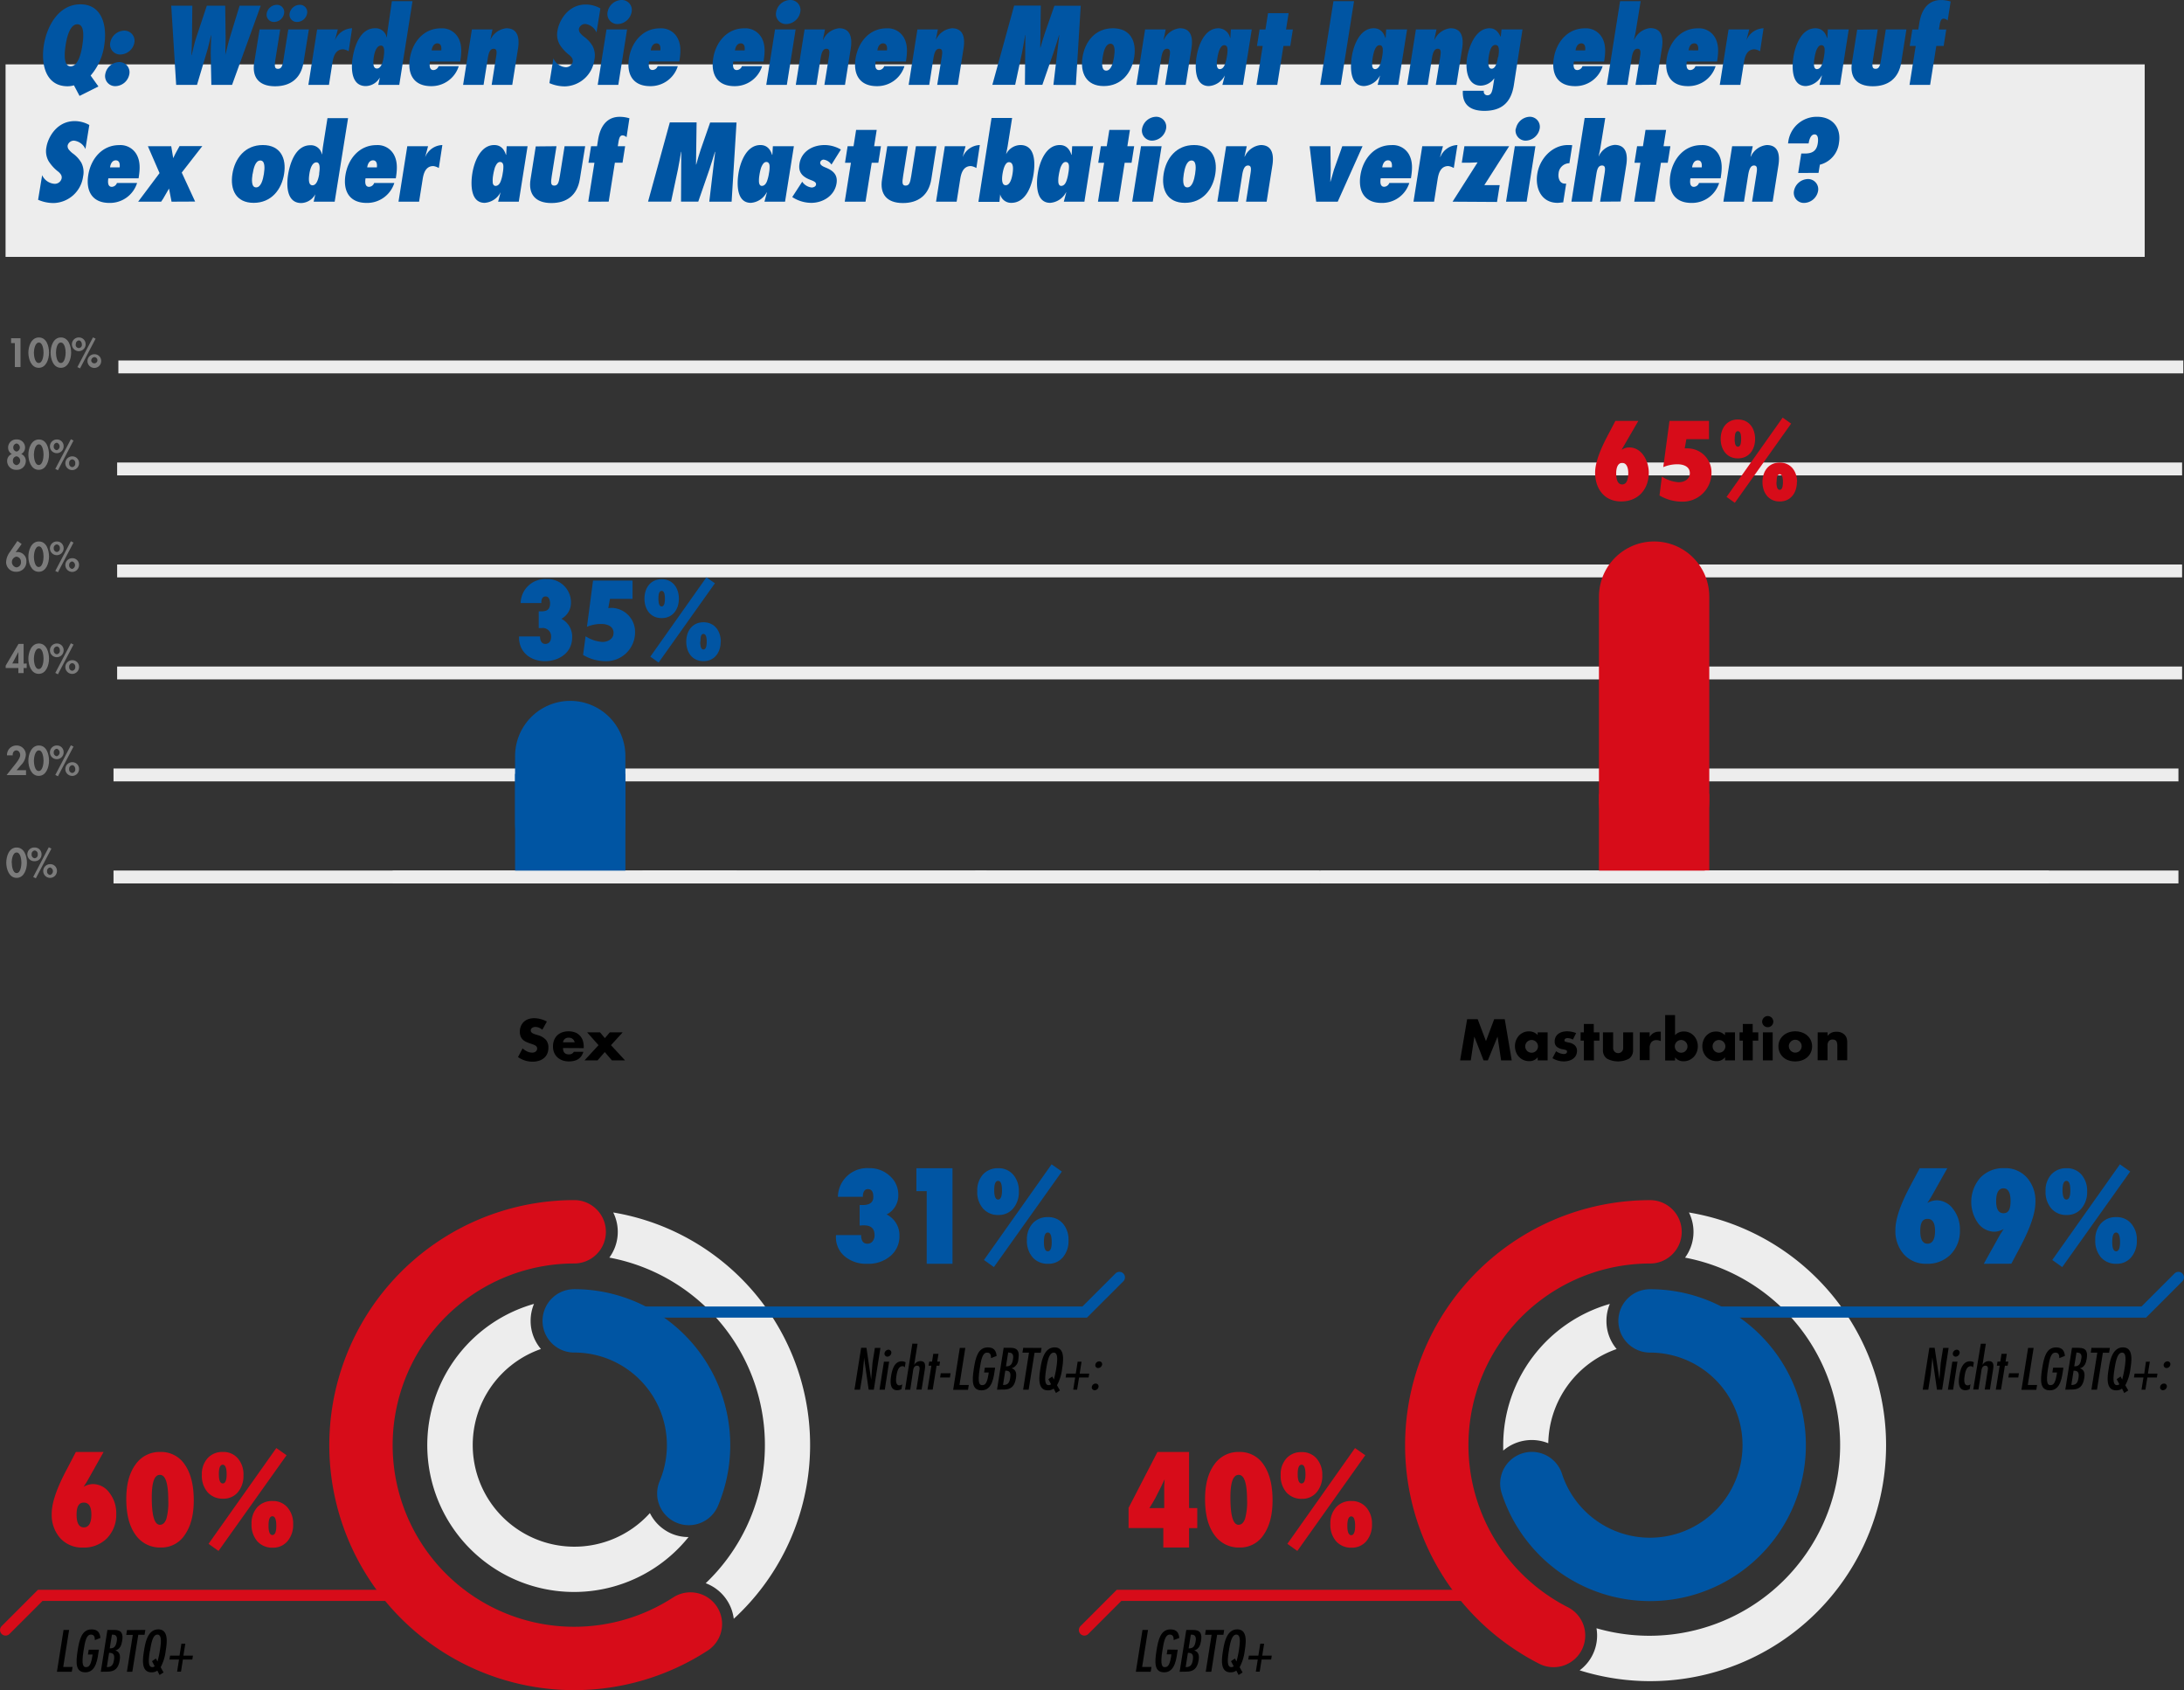 <svg xmlns="http://www.w3.org/2000/svg" viewBox="0 0 561.21 434.19"><rect x="0" y="0" width="561.21" height="434.19" fill="#333333" stroke="none"/><defs><style>.cls-1{fill:#ededed;}.cls-2{fill:#0055a3;}.cls-10,.cls-11,.cls-12,.cls-13,.cls-14,.cls-15,.cls-16,.cls-3,.cls-6,.cls-7,.cls-9{fill:none;stroke-miterlimit:10;}.cls-11,.cls-3{stroke:#ededed;}.cls-3{stroke-width:3.31px;}.cls-4{fill:#7c7c7c;}.cls-5{fill:#0155a3;}.cls-12,.cls-15,.cls-16,.cls-6,.cls-7{stroke:#0055a3;}.cls-10,.cls-6,.cls-7,.cls-9{stroke-width:28.35px;}.cls-10,.cls-12,.cls-13,.cls-14,.cls-15,.cls-16,.cls-7{stroke-linecap:round;}.cls-8{fill:#d70c19;}.cls-10,.cls-13,.cls-14,.cls-9{stroke:#d70c19;}.cls-11{stroke-width:3.26px;}.cls-12{stroke-width:16.28px;}.cls-13,.cls-16{stroke-width:16.28px;}.cls-14,.cls-15{stroke-width:2.85px;}</style></defs><g id="レイヤー_2" data-name="レイヤー 2"><g id="レイヤー_12" data-name="レイヤー 12"><polygon class="cls-1" points="551.11 65.99 1.43 65.99 1.43 16.54 535.15 16.54 551.11 16.54 551.11 28.42 551.11 65.99"/><path class="cls-2" d="M20.44,24.64,19,21.92a5.75,5.75,0,0,1-1.63.24c-5.59,0-6.89-5.56-6.11-10.53S15.1,1.11,20.68,1.11s6.9,5.56,6.11,10.52a14.94,14.94,0,0,1-3.5,7.78l2,2.8Zm-3.58-13c-.2,1.27-.78,5.4,1.3,5.4s2.82-4.13,3-5.4S22,6.24,19.87,6.24,17.06,10.37,16.86,11.63Z"/><path class="cls-2" d="M27.06,19a3.74,3.74,0,0,1,3.46-3.05,2.61,2.61,0,0,1,2.71,3.13,3.74,3.74,0,0,1-3.58,3.05A2.58,2.58,0,0,1,27.06,19Zm1.29-8.13a3.75,3.75,0,0,1,3.45-3,2.61,2.61,0,0,1,2.72,3.13A3.75,3.75,0,0,1,30.93,14,2.57,2.57,0,0,1,28.35,10.85Z"/><path class="cls-2" d="M54.31,21.81l-.17-8.26c0-1.65.11-3.08.14-4.48h-.06c-.35,1.4-.63,2.83-1.14,4.48l-2.46,8.26H45.27L44,1.46h5.42l-.08,8.2c0,1.51-.1,3-.15,4.51h.06c.4-1.51.66-3,1.17-4.51l2.73-8.2h4.72l.11,8.2c0,1.49-.06,2.95-.08,4.43h0c.36-1.27.67-2.83,1.16-4.43l2.51-8.2H67L59.63,21.81Z"/><path class="cls-2" d="M72,7.56l-1.22,7.66c-.26,1.7-.28,2.46.64,2.46s1.17-.73,1.44-2.46l1.22-7.66h5.29L78,16c-.67,4.21-3.43,6.16-7.32,6.16-4.1,0-6-2.27-5.34-6.16L66.7,7.56ZM68.54,3.4a2.7,2.7,0,0,1,2.53-2.16A1.86,1.86,0,0,1,73,3.46a2.65,2.65,0,0,1-2.56,2.18A1.87,1.87,0,0,1,68.54,3.4Zm5.89,0A2.69,2.69,0,0,1,77,1.24a1.86,1.86,0,0,1,1.91,2.22,2.64,2.64,0,0,1-2.56,2.18A1.86,1.86,0,0,1,74.43,3.4Z"/><path class="cls-2" d="M89.59,13.17a3.63,3.63,0,0,0-1.4-.51c-2,0-2.51,1.89-2.75,3.37l-.91,5.78H79.24L81.49,7.56h5.32l-.73,2.72,0,.06a4.91,4.91,0,0,1,4.4-3.08Z"/><path class="cls-2" d="M97.59,20l0-.06A4.25,4.25,0,0,1,94,22.11c-3.73,0-3.84-4.43-3.38-7.29s1.9-7.56,5.73-7.56a2.86,2.86,0,0,1,3,2.35l.06-.06c.07-.64.12-1.29.23-1.94L100.7.3H106l-3.4,21.51h-5.4Zm1-5.37c.22-1.41.27-2.92-.7-2.92S96.31,13,96.06,14.6s-.22,3,.8,3S98.37,16.09,98.61,14.58Z"/><path class="cls-2" d="M117.88,17a7.33,7.33,0,0,1-7.1,5.13c-4.4,0-6.12-3-5.46-7.16s3.57-7.69,7.94-7.69a4.76,4.76,0,0,1,4.44,2.32c1.08,1.87.91,4,.56,6.21h-7.78c-.13.84-.21,2.19.9,2.19a1.47,1.47,0,0,0,1.32-1Zm-4.49-4.05c.1-.78,0-1.81-1-1.81s-1.39,1.08-1.47,1.81Z"/><path class="cls-2" d="M126,10.2l0,.06a5.08,5.08,0,0,1,4.12-3c3,0,3.4,2.59,3,5.16l-1.49,9.39h-5.29l1.14-7.21c.2-1.21.25-2.08-.64-2.08s-1.26,1-1.49,2.43l-1.09,6.86H119l2.26-14.25h5.29Z"/><path class="cls-2" d="M142.21,15a3.78,3.78,0,0,0,3.12,2.27,1.8,1.8,0,0,0,1.83-1.35,1.4,1.4,0,0,0-.25-1.13,3.44,3.44,0,0,0-.79-.78,10.4,10.4,0,0,1-2.32-2.6,5.24,5.24,0,0,1-.54-3.56c.37-2.37,2.57-6.69,7.27-6.69a7.71,7.71,0,0,1,3.75,1l-1,6.18a3.66,3.66,0,0,0-2.89-2.18,1.66,1.66,0,0,0-1.63,1.24,1.45,1.45,0,0,0,.36,1.13,6.75,6.75,0,0,0,.86.84,7.84,7.84,0,0,1,2.31,2.48,5.32,5.32,0,0,1,.44,3.54,7.86,7.86,0,0,1-7.55,6.8,9.88,9.88,0,0,1-4-.84Z"/><path class="cls-2" d="M153.59,21.81l2.26-14.25h5.29l-2.26,14.25Zm2.54-18.73A3.75,3.75,0,0,1,159.66,0a2.56,2.56,0,0,1,2.65,3.05,3.77,3.77,0,0,1-3.57,3.13A2.58,2.58,0,0,1,156.13,3.08Z"/><path class="cls-2" d="M174.17,17a7.31,7.31,0,0,1-7.1,5.13c-4.4,0-6.11-3-5.45-7.16s3.56-7.69,7.94-7.69A4.76,4.76,0,0,1,174,9.58c1.09,1.87.92,4,.56,6.21h-7.77c-.14.84-.21,2.19.89,2.19A1.46,1.46,0,0,0,169,17Zm-4.48-4.05c.09-.78,0-1.81-1-1.81s-1.38,1.08-1.47,1.81Z"/><path class="cls-2" d="M195.83,17a7.33,7.33,0,0,1-7.1,5.13c-4.4,0-6.12-3-5.46-7.16s3.57-7.69,7.94-7.69a4.76,4.76,0,0,1,4.44,2.32c1.08,1.87.91,4,.55,6.21h-7.77c-.13.84-.21,2.19.9,2.19a1.47,1.47,0,0,0,1.32-1Zm-4.49-4.05c.1-.78,0-1.81-1-1.81s-1.39,1.08-1.48,1.81Z"/><path class="cls-2" d="M196.9,21.81l2.26-14.25h5.29l-2.26,14.25Zm2.54-18.73A3.75,3.75,0,0,1,203,0a2.57,2.57,0,0,1,2.65,3.05,3.77,3.77,0,0,1-3.57,3.13A2.58,2.58,0,0,1,199.44,3.08Z"/><path class="cls-2" d="M211.45,10.2l.05.06a5.06,5.06,0,0,1,4.12-3c3,0,3.39,2.59,3,5.16l-1.49,9.39h-5.29L213,14.6c.19-1.21.25-2.08-.64-2.08s-1.26,1-1.49,2.43l-1.09,6.86h-5.29l2.26-14.25H212Z"/><path class="cls-2" d="M232.41,17a7.31,7.31,0,0,1-7.1,5.13c-4.4,0-6.12-3-5.45-7.16s3.56-7.69,7.94-7.69a4.76,4.76,0,0,1,4.43,2.32c1.08,1.87.91,4,.56,6.21H225c-.14.84-.22,2.19.89,2.19a1.47,1.47,0,0,0,1.32-1Zm-4.49-4.05c.1-.78,0-1.81-1-1.81s-1.38,1.08-1.47,1.81Z"/><path class="cls-2" d="M240.48,10.2l0,.06a5.08,5.08,0,0,1,4.12-3c3.05,0,3.4,2.59,3,5.16l-1.48,9.39h-5.29L242,14.6c.19-1.21.24-2.08-.65-2.08s-1.26,1-1.49,2.43l-1.08,6.86h-5.29l2.25-14.25H241Z"/><path class="cls-2" d="M270.69,21.81,272.2,9h-.05c-.48,1.48-.9,3-1.41,4.45l-2.89,8.34h-4.48L263.48,9h-.05c-.27,1.51-.48,3-.8,4.5l-1.77,8.29H255l5.6-20.35h6.85l-.14,10.82h.05c.36-1.27.7-2.51,1.14-3.78l2.44-7h6.77l-1.25,20.35Z"/><path class="cls-2" d="M291.45,14.68c-.64,4-3.26,7.43-7.82,7.43s-6.1-3.43-5.46-7.43,3.25-7.42,7.81-7.42S292.08,10.69,291.45,14.68Zm-8.1,0c-.23,1.46-.36,3.46.91,3.46s1.77-2,2-3.46.36-3.45-.91-3.45S283.58,13.23,283.35,14.68Z"/><path class="cls-2" d="M299,10.2l.05.06a5.05,5.05,0,0,1,4.11-3c3.05,0,3.4,2.59,3,5.16l-1.48,9.39h-5.29l1.14-7.21c.19-1.21.25-2.08-.65-2.08s-1.26,1-1.49,2.43l-1.08,6.86H292l2.25-14.25h5.29Z"/><path class="cls-2" d="M319.4,21.81h-5.29l.61-2.35,0-.05a5,5,0,0,1-4.08,2.7c-3.67,0-3.61-4.78-3.17-7.56s2-7.29,5.63-7.29a3.12,3.12,0,0,1,3,2.54l.06-.06.13-2.18h5.37Zm-4.61-5.37a9.59,9.59,0,0,0,.47-1.94,8.6,8.6,0,0,0,.17-1.73c0-.62-.22-1.16-.84-1.16s-1,.64-1.34,1.43a13.39,13.39,0,0,0-.46,2.1,7.37,7.37,0,0,0-.1,1.62c.05.54.25,1,.77,1C314.13,17.73,314.55,17.14,314.79,16.44Z"/><path class="cls-2" d="M322.88,21.81l1.59-10H323l.67-4.24h1.51l.66-4.19h5.29l-.66,4.19h1.75l-.67,4.24h-1.75l-1.59,10Z"/><path class="cls-2" d="M339.24,21.81,342.65.3h5.29l-3.41,21.51Z"/><path class="cls-2" d="M359.3,21.81H354l.61-2.35,0-.05a5,5,0,0,1-4.07,2.7c-3.67,0-3.62-4.78-3.18-7.56s2-7.29,5.64-7.29c1.7,0,2.57,1.13,3,2.54l.06-.06.13-2.18h5.38Zm-4.6-5.37a10.33,10.33,0,0,0,.47-1.94,8,8,0,0,0,.16-1.73c0-.62-.22-1.16-.84-1.16s-1.05.64-1.33,1.43a12.51,12.51,0,0,0-.47,2.1,7.42,7.42,0,0,0-.09,1.62c0,.54.25,1,.76,1C354,17.73,354.45,17.14,354.7,16.44Z"/><path class="cls-2" d="M368.56,10.2l.05.06a5.06,5.06,0,0,1,4.12-3c3,0,3.39,2.59,3,5.16l-1.49,9.39h-5.29l1.14-7.21c.19-1.21.25-2.08-.64-2.08s-1.26,1-1.49,2.43l-1.09,6.86h-5.29l2.26-14.25h5.29Z"/><path class="cls-2" d="M389,21.89c-.7,4.4-3.09,6.59-7.57,6.59-3.49,0-5.73-1.49-5.53-5.16h5.4a.92.92,0,0,0,.89,1.16c1,0,1.26-.92,1.49-2.43l.3-1.89h-.05A4.36,4.36,0,0,1,380.52,22c-3.61,0-4-4.43-3.52-7.26s2.21-7.48,5.75-7.48c1.54,0,2.27,1,2.84,2.16l.06-.05.18-1.81h5.4Zm-4-7.26c.23-1.48.38-3.08-.73-3.08s-1.48,1.51-1.72,3c-.2,1.29-.27,3.1.75,3.1S384.71,16,384.93,14.63Z"/><path class="cls-2" d="M411.82,17a7.31,7.31,0,0,1-7.1,5.13c-4.4,0-6.11-3-5.45-7.16s3.56-7.69,7.94-7.69a4.76,4.76,0,0,1,4.43,2.32c1.09,1.87.91,4,.56,6.21h-7.77c-.14.84-.22,2.19.89,2.19a1.46,1.46,0,0,0,1.32-1Zm-4.49-4.05c.1-.78,0-1.81-1-1.81s-1.38,1.08-1.47,1.81Z"/><path class="cls-2" d="M420.27,21.81l1.14-7.21c.19-1.21.27-2.08-.65-2.08s-1.28,1.11-1.49,2.43l-1.08,6.86H412.9L416.3.3h5.29L420.34,8c-.12.73-.31,1.43-.45,2.16l.05.06a5.05,5.05,0,0,1,4.11-3c3.05,0,3.4,2.59,3,5.16l-1.48,9.39Z"/><path class="cls-2" d="M440.85,17a7.33,7.33,0,0,1-7.1,5.13c-4.4,0-6.12-3-5.46-7.16s3.57-7.69,7.94-7.69a4.76,4.76,0,0,1,4.44,2.32c1.08,1.87.91,4,.56,6.21h-7.78c-.13.84-.21,2.19.9,2.19a1.47,1.47,0,0,0,1.32-1Zm-4.49-4.05c.1-.78,0-1.81-1-1.81S434,12.2,433.9,12.93Z"/><path class="cls-2" d="M452.28,13.17a3.73,3.73,0,0,0-1.41-.51c-2,0-2.51,1.89-2.74,3.37l-.92,5.78h-5.29l2.26-14.25h5.32l-.73,2.72,0,.06a4.92,4.92,0,0,1,4.4-3.08Z"/><path class="cls-2" d="M472.83,21.81h-5.29l.62-2.35-.05-.05a5,5,0,0,1-4.07,2.7c-3.67,0-3.62-4.78-3.18-7.56s2-7.29,5.64-7.29c1.7,0,2.57,1.13,3,2.54l.06-.06.13-2.18h5.37Zm-4.6-5.37a9.59,9.59,0,0,0,.47-1.94,8.6,8.6,0,0,0,.17-1.73c0-.62-.22-1.16-.85-1.16s-1,.64-1.33,1.43a14.88,14.88,0,0,0-.47,2.1,7.42,7.42,0,0,0-.09,1.62c.05.54.25,1,.76,1C467.57,17.73,468,17.14,468.23,16.44Z"/><path class="cls-2" d="M482.52,7.56l-1.22,7.66c-.27,1.7-.28,2.46.64,2.46s1.17-.73,1.44-2.46l1.21-7.66h5.29L488.56,16c-.67,4.21-3.43,6.16-7.32,6.16-4.1,0-6-2.27-5.34-6.16l1.33-8.39Z"/><path class="cls-2" d="M490.68,21.81l1.59-10h-1.54l.67-4.24h1.54l.26-1.65c.59-3.75,2.47-5.91,5.55-5.91a8.32,8.32,0,0,1,2.5.38l-.77,4.88a1.58,1.58,0,0,0-1-.48c-.78,0-.94.78-1.14,2.1l-.11.68h1.89l-.67,4.24h-1.89l-1.59,10Z"/><path class="cls-2" d="M10.83,45A3.78,3.78,0,0,0,14,47.22a1.8,1.8,0,0,0,1.83-1.35,1.4,1.4,0,0,0-.25-1.13,3.44,3.44,0,0,0-.79-.78,10.4,10.4,0,0,1-2.32-2.6,5.24,5.24,0,0,1-.54-3.56c.37-2.37,2.57-6.69,7.27-6.69a7.71,7.71,0,0,1,3.75,1l-1,6.18A3.66,3.66,0,0,0,19,36.13a1.66,1.66,0,0,0-1.62,1.24,1.45,1.45,0,0,0,.36,1.13,6.75,6.75,0,0,0,.86.84,7.84,7.84,0,0,1,2.31,2.48,5.32,5.32,0,0,1,.44,3.54,7.86,7.86,0,0,1-7.56,6.8,9.87,9.87,0,0,1-4-.84Z"/><path class="cls-2" d="M35.23,47a7.31,7.31,0,0,1-7.1,5.13c-4.4,0-6.11-3-5.45-7.16s3.56-7.69,7.94-7.69a4.76,4.76,0,0,1,4.43,2.32c1.09,1.87.91,4,.56,6.21H27.84c-.14.84-.21,2.19.89,2.19a1.46,1.46,0,0,0,1.32-1Zm-4.48-4c.09-.78,0-1.81-1-1.81s-1.38,1.08-1.47,1.81Z"/><path class="cls-2" d="M44.08,51.81l-.65-3.37c-.52.89-1,1.75-1.53,2.64l-.49.73H35.5L41,44.47l-3-6.91H44l.51,3.07h0c.2-.37.34-.75.53-1.1l1.09-2h5.86l-5.29,6.8,3.44,7.45Z"/><path class="cls-2" d="M73,44.68c-.63,4-3.26,7.43-7.82,7.43s-6.09-3.43-5.46-7.43,3.25-7.42,7.81-7.42S73.65,40.69,73,44.68Zm-8.1,0c-.23,1.46-.36,3.46.91,3.46s1.77-2,2-3.46.35-3.45-.92-3.45S65.15,43.23,64.92,44.68Z"/><path class="cls-2" d="M81,50l0-.06a4.27,4.27,0,0,1-3.59,2.22c-3.73,0-3.84-4.43-3.38-7.29s1.89-7.56,5.73-7.56a2.86,2.86,0,0,1,2.95,2.35l.06-.06c.07-.64.12-1.29.22-1.94l1.16-7.31h5.29L86,51.81h-5.4Zm1-5.37c.23-1.41.28-2.92-.69-2.92S79.76,43,79.51,44.6s-.22,3,.8,3S81.81,46.09,82.05,44.58Z"/><path class="cls-2" d="M101.33,47a7.33,7.33,0,0,1-7.1,5.13c-4.4,0-6.12-3-5.46-7.16s3.57-7.69,7.94-7.69a4.76,4.76,0,0,1,4.44,2.32c1.08,1.87.91,4,.56,6.21H93.93c-.13.84-.21,2.19.9,2.19a1.47,1.47,0,0,0,1.32-1Zm-4.49-4c.1-.78,0-1.81-1-1.81s-1.39,1.08-1.48,1.81Z"/><path class="cls-2" d="M112.76,43.17a3.75,3.75,0,0,0-1.4-.51c-2,0-2.52,1.89-2.75,3.37l-.92,5.78H102.4l2.26-14.25H110l-.73,2.72,0,.06a4.92,4.92,0,0,1,4.4-3.08Z"/><path class="cls-2" d="M133.31,51.81H128l.62-2.35,0-.05a5,5,0,0,1-4.07,2.7c-3.67,0-3.62-4.78-3.18-7.56s2-7.29,5.64-7.29c1.7,0,2.57,1.13,3,2.54l.06-.06.13-2.18h5.37Zm-4.6-5.37a9.59,9.59,0,0,0,.47-1.94,8.6,8.6,0,0,0,.17-1.73c0-.62-.22-1.16-.85-1.16s-1,.64-1.33,1.43a14.88,14.88,0,0,0-.47,2.1,7.42,7.42,0,0,0-.09,1.62c0,.54.25,1,.76,1C128.05,47.73,128.47,47.14,128.71,46.44Z"/><path class="cls-2" d="M143,37.56l-1.22,7.66c-.27,1.7-.28,2.46.64,2.46s1.17-.73,1.44-2.46l1.22-7.66h5.29L149,46c-.67,4.21-3.43,6.16-7.32,6.16-4.1,0-6-2.27-5.34-6.16l1.33-8.39Z"/><path class="cls-2" d="M151.16,51.81l1.59-10h-1.54l.67-4.24h1.54l.26-1.65c.59-3.75,2.47-5.91,5.55-5.91a8.38,8.38,0,0,1,2.51.38L161,35.26a1.56,1.56,0,0,0-1-.48c-.78,0-.93.78-1.14,2.1l-.11.68h1.89l-.67,4.24H158l-1.59,10Z"/><path class="cls-2" d="M182.26,51.81,183.78,39h-.06c-.48,1.48-.9,3-1.4,4.45l-2.89,8.34H175L175.06,39H175c-.26,1.51-.47,3-.79,4.5l-1.77,8.29h-5.91l5.59-20.35H179l-.15,10.82h.06c.36-1.27.69-2.51,1.13-3.78l2.44-7h6.78L188,51.81Z"/><path class="cls-2" d="M201.73,51.81h-5.29l.62-2.35-.05-.05a5,5,0,0,1-4.07,2.7c-3.67,0-3.62-4.78-3.18-7.56s2-7.29,5.64-7.29c1.7,0,2.57,1.13,3,2.54l.07-.06.13-2.18H204Zm-4.6-5.37a10.33,10.33,0,0,0,.47-1.94,8,8,0,0,0,.16-1.73c0-.62-.22-1.16-.84-1.16s-1,.64-1.33,1.43a12.51,12.51,0,0,0-.47,2.1,7.42,7.42,0,0,0-.09,1.62c.05.54.25,1,.76,1C196.47,47.73,196.88,47.14,197.13,46.44Z"/><path class="cls-2" d="M206.14,46.68a3.42,3.42,0,0,0,2.41,1.49c.46,0,1.06-.22,1.14-.73s-.33-.81-1.2-1.14c-2-.73-3.44-1.8-3.05-4.23.46-3,3.16-4.81,6.48-4.81a8.38,8.38,0,0,1,4.16,1.16l-2.42,3.86a2.92,2.92,0,0,0-2-1.27.89.89,0,0,0-.89.7c-.12.73.85,1.11,1.38,1.33,1.8.73,3.18,1.75,2.81,4.07-.51,3.22-3.54,5-6.49,5a8.9,8.9,0,0,1-4.89-1.49Z"/><path class="cls-2" d="M217.07,51.81l1.59-10h-1.52l.67-4.24h1.52l.66-4.19h5.29l-.66,4.19h1.75l-.67,4.24H224l-1.59,10Z"/><path class="cls-2" d="M233.28,37.56l-1.21,7.66c-.27,1.7-.28,2.46.64,2.46s1.17-.73,1.44-2.46l1.21-7.66h5.29L239.32,46c-.66,4.21-3.43,6.16-7.31,6.16-4.11,0-6-2.27-5.35-6.16L228,37.56Z"/><path class="cls-2" d="M250.89,43.17a3.75,3.75,0,0,0-1.4-.51c-2,0-2.52,1.89-2.75,3.37l-.92,5.78h-5.29l2.26-14.25h5.32l-.73,2.72,0,.06a4.92,4.92,0,0,1,4.4-3.08Z"/><path class="cls-2" d="M254.79,30.3h5.29l-1.16,7.31-.38,1.94,0,.06a4.18,4.18,0,0,1,3.67-2.35c3.86,0,3.83,4.62,3.36,7.56-.31,2-1.56,7.29-5.71,7.29A2.88,2.88,0,0,1,257,49.89L257,50l-.18,1.86h-5.4Zm5.4,14.3c.14-.89.39-2.94-.93-2.94-1.08,0-1.51,2.19-1.63,2.92s-.44,3,.8,3S260.07,45.39,260.19,44.6Z"/><path class="cls-2" d="M278.65,51.81h-5.29l.62-2.35-.05-.05a5,5,0,0,1-4.07,2.7c-3.67,0-3.62-4.78-3.18-7.56s2-7.29,5.64-7.29c1.7,0,2.57,1.13,3,2.54l.06-.06.13-2.18h5.37Zm-4.6-5.37a9.59,9.59,0,0,0,.47-1.94,8.6,8.6,0,0,0,.17-1.73c0-.62-.23-1.16-.85-1.16s-1,.64-1.33,1.43a14.88,14.88,0,0,0-.47,2.1,7.42,7.42,0,0,0-.09,1.62c.05.54.25,1,.76,1C273.39,47.73,273.81,47.14,274.05,46.44Z"/><path class="cls-2" d="M282.14,51.81l1.58-10h-1.51l.67-4.24h1.51l.67-4.19h5.29l-.66,4.19h1.75l-.67,4.24H289l-1.58,10Z"/><path class="cls-2" d="M290.94,51.81l2.26-14.25h5.29l-2.26,14.25Zm2.53-18.73A3.77,3.77,0,0,1,297,30a2.57,2.57,0,0,1,2.65,3,3.78,3.78,0,0,1-3.57,3.13A2.59,2.59,0,0,1,293.47,33.08Z"/><path class="cls-2" d="M312.29,44.68c-.63,4-3.26,7.43-7.82,7.43s-6.09-3.43-5.46-7.43,3.25-7.42,7.81-7.42S312.92,40.69,312.29,44.68Zm-8.1,0c-.23,1.46-.36,3.46.91,3.46s1.77-2,2-3.46.36-3.45-.91-3.45S304.42,43.23,304.19,44.68Z"/><path class="cls-2" d="M319.8,40.2l.05.06a5.05,5.05,0,0,1,4.12-3c3,0,3.39,2.59,3,5.16l-1.49,9.39h-5.29l1.14-7.21c.19-1.21.25-2.08-.64-2.08s-1.26,1-1.49,2.43l-1.09,6.86h-5.29l2.26-14.25h5.29Z"/><path class="cls-2" d="M338.21,51.81l-1.68-14.25h5.34l.08,6c0,1-.09,2.11-.11,3.1h.05c.3-1,.61-2.1.9-3.1l2.13-6h5.21l-6.38,14.25Z"/><path class="cls-2" d="M362.14,47a7.31,7.31,0,0,1-7.1,5.13c-4.4,0-6.11-3-5.45-7.16s3.56-7.69,7.94-7.69A4.76,4.76,0,0,1,362,39.58c1.09,1.87.92,4,.56,6.21h-7.77c-.14.84-.21,2.19.89,2.19A1.46,1.46,0,0,0,357,47Zm-4.48-4c.09-.78,0-1.81-1-1.81s-1.38,1.08-1.47,1.81Z"/><path class="cls-2" d="M373.57,43.17a3.63,3.63,0,0,0-1.4-.51c-2,0-2.51,1.89-2.75,3.37l-.91,5.78h-5.29l2.25-14.25h5.32l-.73,2.72.05.06a4.91,4.91,0,0,1,4.4-3.08Z"/><path class="cls-2" d="M373.26,51.81l6.43-10.1c-.68,0-1.39.09-2.06.09h-2l.67-4.24h11.5l-6.38,10c.6,0,1.17,0,1.76,0h2.19l-.69,4.32Z"/><path class="cls-2" d="M387,51.81l2.26-14.25h5.29l-2.26,14.25Zm2.53-18.73A3.77,3.77,0,0,1,393,30a2.57,2.57,0,0,1,2.65,3,3.78,3.78,0,0,1-3.57,3.13A2.59,2.59,0,0,1,389.48,33.08Z"/><path class="cls-2" d="M401.69,52c-.49,0-1,.11-1.45.11-4.1,0-5.82-3.67-5.21-7.48s3.78-7.37,7.88-7.37c.38,0,.73,0,1.1.05l-.73,4.62a2.82,2.82,0,0,0-2.78,2.59c-.18,1.14.25,2.65,1.6,2.65h.35Z"/><path class="cls-2" d="M411.17,51.81l1.14-7.21c.19-1.21.27-2.08-.64-2.08-1.06,0-1.29,1.11-1.5,2.43l-1.08,6.86H403.8l3.4-21.51h5.29L411.24,38c-.11.73-.31,1.43-.45,2.16l0,.06a5.05,5.05,0,0,1,4.11-3c3.05,0,3.4,2.59,3,5.16l-1.48,9.39Z"/><path class="cls-2" d="M419.94,51.81l1.59-10H420l.67-4.24h1.51l.66-4.19h5.29l-.66,4.19h1.76l-.68,4.24h-1.75l-1.59,10Z"/><path class="cls-2" d="M441.76,47a7.31,7.31,0,0,1-7.1,5.13c-4.4,0-6.11-3-5.45-7.16s3.57-7.69,7.94-7.69a4.79,4.79,0,0,1,4.44,2.32c1.08,1.87.91,4,.55,6.21h-7.77c-.13.84-.21,2.19.89,2.19a1.46,1.46,0,0,0,1.32-1Zm-4.48-4c.09-.78,0-1.81-1-1.81s-1.38,1.08-1.47,1.81Z"/><path class="cls-2" d="M449.83,40.2l.05.06a5.05,5.05,0,0,1,4.12-3c3.05,0,3.39,2.59,3,5.16l-1.49,9.39h-5.29l1.14-7.21c.19-1.21.25-2.08-.64-2.08s-1.26,1-1.5,2.43l-1.08,6.86h-5.29l2.25-14.25h5.3Z"/><path class="cls-2" d="M462.07,44.44l.79-5,.94,0c1.83,0,3-.62,3.3-2.61.12-.76.23-2.3-.82-2.3s-1.4,1.51-1.53,2.32h-5.29l.06-.4A7.37,7.37,0,0,1,466.94,30c3.89,0,6.23,2.75,5.62,6.64a6.56,6.56,0,0,1-4.92,5.67l-.34,2.1ZM461,49a3.73,3.73,0,0,1,3.45-3,2.61,2.61,0,0,1,2.72,3.13,3.75,3.75,0,0,1-3.59,3A2.58,2.58,0,0,1,461,49Z"/><line class="cls-3" x1="559.78" y1="225.29" x2="29.17" y2="225.29"/><line class="cls-3" x1="559.78" y1="199.08" x2="29.17" y2="199.08"/><line class="cls-3" x1="560.72" y1="172.88" x2="30.1" y2="172.88"/><line class="cls-3" x1="560.72" y1="146.67" x2="30.1" y2="146.67"/><line class="cls-3" x1="560.72" y1="120.47" x2="30.1" y2="120.47"/><line class="cls-3" x1="561.03" y1="94.26" x2="30.42" y2="94.26"/><path class="cls-4" d="M6.92,221.63c0,1.58-.69,3.89-2.65,3.89s-2.66-2.31-2.66-3.89.67-3.91,2.66-3.91S6.92,220,6.92,221.63Zm-3.89,0c0,.74.21,2.66,1.24,2.66s1.23-1.92,1.23-2.66S5.3,219,4.27,219,3,220.87,3,221.61Z"/><path class="cls-4" d="M10.67,219.48a1.7,1.7,0,0,1-1.75,1.75,1.76,1.76,0,1,1,0-3.51A1.71,1.71,0,0,1,10.67,219.48Zm-2.54,0a.88.88,0,0,0,.79,1,.88.88,0,0,0,.78-1,.89.89,0,0,0-.78-1A.89.89,0,0,0,8.13,219.48ZM13.21,218l-4,7.63-.68-.34,4-7.63Zm1.42,5.77A1.76,1.76,0,1,1,12.88,222,1.69,1.69,0,0,1,14.63,223.77Zm-2.54,0a.89.89,0,0,0,.79,1,1,1,0,0,0,0-1.92A.89.89,0,0,0,12.09,223.77Z"/><path class="cls-4" d="M6.69,197.86v1.26h-5l1.89-2.38c.52-.65,1.61-1.93,1.61-2.77,0-.53-.34-1.2-1-1.2s-1,.71-.92,1.27H1.8a2.42,2.42,0,0,1,2.44-2.53,2.36,2.36,0,0,1,2.4,2.39,4.1,4.1,0,0,1-1.28,2.69l-1.09,1.27Z"/><path class="cls-4" d="M12.6,195.42c0,1.59-.69,3.9-2.65,3.9s-2.66-2.31-2.66-3.9S8,191.51,10,191.51,12.6,193.83,12.6,195.42Zm-3.89,0c0,.73.21,2.65,1.24,2.65s1.24-1.92,1.24-2.65S11,192.77,10,192.77,8.71,194.66,8.71,195.41Z"/><path class="cls-4" d="M16.35,193.27a1.76,1.76,0,1,1-1.75-1.76A1.69,1.69,0,0,1,16.35,193.27Zm-2.54,0a.89.89,0,0,0,.79,1,1,1,0,0,0,0-1.92A.89.89,0,0,0,13.81,193.27Zm5.08-1.48-4,7.63-.68-.34,4-7.62Zm1.42,5.78a1.76,1.76,0,1,1-1.75-1.76A1.7,1.7,0,0,1,20.31,197.57Zm-2.54,0a.88.88,0,0,0,.79,1,.88.88,0,0,0,.78-1c0-.45-.29-1-.78-1A.9.9,0,0,0,17.77,197.57Z"/><path class="cls-4" d="M6.86,170.45v1.16H6.07v1.3H4.72v-1.3H1.46V171l3.3-5.59H6.07v5.08ZM4.72,167.5h0l-1.56,2.95H4.72Z"/><path class="cls-4" d="M12.6,169.22c0,1.58-.69,3.89-2.65,3.89s-2.66-2.31-2.66-3.89S8,165.31,10,165.31,12.6,167.63,12.6,169.22Zm-3.89,0c0,.74.21,2.65,1.24,2.65s1.24-1.91,1.24-2.65S11,166.57,10,166.57,8.71,168.45,8.71,169.2Z"/><path class="cls-4" d="M16.35,167.07a1.76,1.76,0,1,1-1.75-1.76A1.7,1.7,0,0,1,16.35,167.07Zm-2.54,0a.88.88,0,0,0,.79,1,.88.88,0,0,0,.78-1c0-.46-.29-1-.78-1A.9.9,0,0,0,13.81,167.07Zm5.08-1.49-4,7.64-.68-.35,4-7.62Zm1.42,5.78a1.76,1.76,0,1,1-1.75-1.76A1.7,1.7,0,0,1,20.31,171.36Zm-2.54,0a.88.88,0,0,0,.79.95.88.88,0,0,0,.78-.95.89.89,0,0,0-.78-1A.89.89,0,0,0,17.77,171.36Z"/><path class="cls-4" d="M5.56,139.76,4,141.91l0,0a1.54,1.54,0,0,1,.58-.1,2.29,2.29,0,0,1,2.2,2.46,2.52,2.52,0,0,1-2.61,2.61,2.48,2.48,0,0,1-2.6-2.51,4.66,4.66,0,0,1,.91-2.48l2-2.92Zm-.17,4.59A1.3,1.3,0,0,0,4.22,143a1.4,1.4,0,0,0,0,2.76A1.29,1.29,0,0,0,5.39,144.35Z"/><path class="cls-4" d="M12.6,143c0,1.58-.69,3.89-2.65,3.89S7.29,144.59,7.29,143,8,139.1,10,139.1,12.6,141.42,12.6,143Zm-3.89,0c0,.74.21,2.66,1.24,2.66s1.24-1.92,1.24-2.66S11,140.36,10,140.36,8.71,142.25,8.71,143Z"/><path class="cls-4" d="M16.35,140.86a1.76,1.76,0,1,1-1.75-1.76A1.7,1.7,0,0,1,16.35,140.86Zm-2.54,0a.88.88,0,0,0,.79.95.88.88,0,0,0,.78-.95.89.89,0,0,0-.78-1A.89.89,0,0,0,13.81,140.86Zm5.08-1.48-4,7.63-.68-.34,4-7.63Zm1.42,5.77a1.76,1.76,0,1,1-1.75-1.75A1.69,1.69,0,0,1,20.31,145.15Zm-2.54,0a.89.89,0,0,0,.79,1,1,1,0,0,0,0-1.92A.89.89,0,0,0,17.77,145.15Z"/><path class="cls-4" d="M2.09,115a2.07,2.07,0,0,1,2.18-2.11A2.06,2.06,0,0,1,6.44,115a1.83,1.83,0,0,1-1,1.63,1.89,1.89,0,0,1,1.19,1.89,2.25,2.25,0,0,1-2.39,2.17,2.25,2.25,0,0,1-2.4-2.17,1.88,1.88,0,0,1,1.2-1.89A1.82,1.82,0,0,1,2.09,115Zm1.23,3.36a1.05,1.05,0,0,0,.95,1.13,1.16,1.16,0,0,0,0-2.27A1.06,1.06,0,0,0,3.32,118.37ZM3.41,115a1,1,0,0,0,.86,1,1.06,1.06,0,0,0,0-2.07A1,1,0,0,0,3.41,115Z"/><path class="cls-4" d="M12.6,116.81c0,1.58-.69,3.89-2.65,3.89s-2.66-2.31-2.66-3.89S8,112.9,10,112.9,12.6,115.21,12.6,116.81Zm-3.89,0c0,.73.21,2.65,1.24,2.65s1.24-1.92,1.24-2.65S11,114.15,10,114.15,8.71,116,8.71,116.79Z"/><path class="cls-4" d="M16.35,114.65a1.76,1.76,0,1,1-1.75-1.75A1.69,1.69,0,0,1,16.35,114.65Zm-2.54,0a.89.89,0,0,0,.79,1,1,1,0,0,0,0-1.92A.89.89,0,0,0,13.81,114.65Zm5.08-1.48-4,7.64-.68-.35,4-7.62ZM20.31,119a1.76,1.76,0,1,1-1.75-1.76A1.7,1.7,0,0,1,20.31,119Zm-2.54,0a.88.88,0,0,0,.79,1,.88.88,0,0,0,.78-1,.89.89,0,0,0-.78-1A.89.89,0,0,0,17.77,119Z"/><path class="cls-4" d="M2.85,88.14V86.89H5.27v7.4H3.82V88.14Z"/><path class="cls-4" d="M12.6,90.6c0,1.58-.69,3.89-2.65,3.89S7.29,92.18,7.29,90.6,8,86.69,10,86.69,12.6,89,12.6,90.6Zm-3.89,0c0,.74.21,2.65,1.24,2.65s1.24-1.91,1.24-2.65S11,88,10,88,8.71,89.83,8.71,90.58Z"/><path class="cls-4" d="M18.28,90.6c0,1.58-.69,3.89-2.65,3.89S13,92.18,13,90.6s.67-3.91,2.66-3.91S18.28,89,18.28,90.6Zm-3.89,0c0,.74.22,2.65,1.24,2.65s1.24-1.91,1.24-2.65S16.66,88,15.63,88,14.39,89.83,14.39,90.58Z"/><path class="cls-4" d="M22,88.45a1.76,1.76,0,1,1-1.75-1.76A1.7,1.7,0,0,1,22,88.45Zm-2.54,0a.8.8,0,1,0,1.57,0c0-.45-.29-1-.78-1A.9.9,0,0,0,19.49,88.45ZM24.57,87l-4,7.64-.68-.34,4-7.63ZM26,92.74A1.76,1.76,0,1,1,24.24,91,1.7,1.7,0,0,1,26,92.74Zm-2.54,0a.8.8,0,1,0,.79-1A.89.89,0,0,0,23.45,92.74Z"/><path class="cls-5" d="M138.79,163.85c.08,1.11.67,1.57,1.32,1.57,1.08,0,1.51-.86,1.51-1.84a2.16,2.16,0,0,0-2.43-2.24h-.76v-4.29h.68c1.46,0,2.24-.48,2.24-2.08,0-.67-.24-1.75-1.13-1.75-1.14,0-1.11,1.37-1.11,1.56v.14l-5.32,0a6.3,6.3,0,0,1,6.64-6.16,6,6,0,0,1,6.29,6,4.71,4.71,0,0,1-2.46,4.21,5.11,5.11,0,0,1,2.76,4.8c0,3.92-3.38,6.08-7,6.08-3.78,0-6.78-2.43-6.64-6.35h5.37Z"/><path class="cls-5" d="M150.48,163.45a8.92,8.92,0,0,0,4.32,1.46c1.4,0,2.86-.76,2.86-2.33,0-1.75-1.7-2.29-3.19-2.29a9.28,9.28,0,0,0-3.64.73l1.56-11.88h10.15v4.7h-5.8l-.43,2.37c.27,0,.51-.05.78-.05a6.16,6.16,0,0,1,6.1,6.24,7.41,7.41,0,0,1-7.69,7.45,11.36,11.36,0,0,1-5.67-1.6Z"/><path class="cls-5" d="M174.45,153.79c0,2.67-1.51,5-4.43,5s-4.42-2.32-4.42-5,1.51-5,4.42-5S174.45,151.11,174.45,153.79Zm-7.34,14.9,14.41-20.38,2.19,1.53L169.24,170.2Zm2.08-14.9c0,.51,0,2,.83,2s.84-1.48.84-2,0-2-.84-2S169.19,153.25,169.19,153.79Zm16,11.06c0,2.67-1.51,5-4.43,5s-4.42-2.33-4.42-5,1.51-5,4.42-5S185.22,162.18,185.22,164.85Zm-5.26,0c0,.52,0,2,.83,2s.84-1.48.84-2,0-2-.84-2S180,164.31,180,164.85Z"/><line class="cls-6" x1="146.53" y1="225.29" x2="146.53" y2="198.8"/><line class="cls-7" x1="146.53" y1="194.22" x2="146.53" y2="211.36"/><path class="cls-8" d="M416.74,115.46l.05.06a3.22,3.22,0,0,1,1.89-.57c3.27,0,5,3.59,5,6.45,0,4.29-2.72,7.42-7.1,7.42s-6.69-3.34-6.69-7.39c0-3.19,2-7.24,3.51-10.07l1.7-3.24H421Zm1.67,6.05c0-1-.27-2.59-1.57-2.59s-1.54,1.67-1.54,2.67.14,2.86,1.54,2.86S418.41,122.53,418.41,121.51Z"/><path class="cls-8" d="M427.05,122.43a8.9,8.9,0,0,0,4.32,1.45c1.4,0,2.86-.75,2.86-2.32,0-1.75-1.7-2.29-3.18-2.29a9.29,9.29,0,0,0-3.65.73L429,108.12h10.15v4.7h-5.81l-.43,2.37a6.81,6.81,0,0,1,.78,0,6.15,6.15,0,0,1,6.1,6.23,7.4,7.4,0,0,1-7.69,7.45,11.38,11.38,0,0,1-5.67-1.59Z"/><path class="cls-8" d="M451,112.76c0,2.67-1.51,5-4.42,5s-4.43-2.33-4.43-5,1.51-5,4.43-5S451,110.09,451,112.76Zm-7.34,14.9,14.42-20.38,2.18,1.54-14.47,20.35Zm2.08-14.9c0,.52,0,2,.84,2s.83-1.48.83-2,0-2-.83-2S445.76,112.22,445.76,112.76Zm16,11.07c0,2.67-1.51,5-4.42,5s-4.43-2.32-4.43-5,1.51-5,4.43-5S461.79,121.16,461.79,123.83Zm-5.26,0c0,.51,0,2,.84,2s.83-1.49.83-2,0-2-.83-2S456.53,123.29,456.53,123.83Z"/><line class="cls-9" x1="425.05" y1="225.29" x2="425.05" y2="203.93"/><line class="cls-10" x1="425.05" y1="153.27" x2="425.05" y2="205.69"/><line class="cls-11" x1="100.9" y1="225.29" x2="189.34" y2="225.29"/><line class="cls-11" x1="339.31" y1="225.29" x2="470.28" y2="225.29"/><line class="cls-11" x1="438.07" y1="225.29" x2="526.52" y2="225.29"/><line class="cls-11" x1="165.08" y1="225.29" x2="253.53" y2="225.29"/><line class="cls-11" x1="250.61" y1="225.29" x2="339.05" y2="225.29"/><path d="M375.2,272.4,377,261.83h2.72l2.12,5.63,2.11-5.63h2.72l1.79,10.57h-2.73l-.91-6.09-2.5,6.09h-1.1l-2.37-6.09-.91,6.09Z"/><path d="M395.13,265.21h2.55v7.19h-2.55v-.8a2.65,2.65,0,0,1-2.2,1,3.61,3.61,0,0,1-1.45-.29,3.43,3.43,0,0,1-1.15-.81,3.55,3.55,0,0,1-.76-1.22,4.17,4.17,0,0,1-.28-1.53,4,4,0,0,1,1-2.68,3.78,3.78,0,0,1,1.14-.82,3.5,3.5,0,0,1,1.46-.3,3,3,0,0,1,2.23.94Zm-3.2,3.57a1.59,1.59,0,0,0,.13.66,1.67,1.67,0,0,0,.34.52,1.54,1.54,0,0,0,.52.35,1.57,1.57,0,0,0,.65.13,1.64,1.64,0,0,0,1.16-.48,1.7,1.7,0,0,0,.35-.52,1.45,1.45,0,0,0,.13-.63,1.59,1.59,0,0,0-.13-.64,1.7,1.7,0,0,0-.35-.52,1.64,1.64,0,0,0-1.16-.48,1.57,1.57,0,0,0-.65.13,1.54,1.54,0,0,0-.52.35,1.75,1.75,0,0,0-.34.51A1.44,1.44,0,0,0,391.93,268.78Z"/><path d="M404.18,267.06a3,3,0,0,0-1.38-.37,1,1,0,0,0-.56.14.43.43,0,0,0-.22.38.58.58,0,0,0,0,.21.38.38,0,0,0,.16.14,1.23,1.23,0,0,0,.35.13l.61.14a2.93,2.93,0,0,1,1.57.75,1.89,1.89,0,0,1,.52,1.38,2.65,2.65,0,0,1-.25,1.14,2.43,2.43,0,0,1-.71.85,3.21,3.21,0,0,1-1.08.53,4.65,4.65,0,0,1-1.38.19,5.65,5.65,0,0,1-2.88-.83l.93-1.79a3.65,3.65,0,0,0,2,.73,1,1,0,0,0,.57-.16.46.46,0,0,0,.23-.39.73.73,0,0,0,0-.23.34.34,0,0,0-.15-.17,1,1,0,0,0-.33-.14,5.35,5.35,0,0,0-.56-.13,3.27,3.27,0,0,1-1.65-.71,1.75,1.75,0,0,1-.47-1.3,2.59,2.59,0,0,1,.22-1.09,2.34,2.34,0,0,1,.65-.82,3.11,3.11,0,0,1,1-.52,4.6,4.6,0,0,1,1.33-.18,6,6,0,0,1,2.31.46Z"/><path d="M409.58,267.33v5.07H407v-5.07h-.84v-2.12H407v-2.16h2.54v2.16H411v2.12Z"/><path d="M414.52,265.21v4.05a1.29,1.29,0,1,0,2.58,0v-4.05h2.54v4.54a2.59,2.59,0,0,1-1,2.19,6,6,0,0,1-5.74,0,2.59,2.59,0,0,1-1-2.19v-4.54Z"/><path d="M421.36,265.21h2.54v1.17a2.84,2.84,0,0,1,1-1,2.66,2.66,0,0,1,1.37-.35h.22l.27,0v2.43a2.37,2.37,0,0,0-1.09-.26,1.65,1.65,0,0,0-1.33.53,2.36,2.36,0,0,0-.44,1.54v3.08h-2.54Z"/><path d="M430.43,260.76v5.16a3,3,0,0,1,2.24-.94,3.42,3.42,0,0,1,2.6,1.12,3.67,3.67,0,0,1,.74,1.2,4.09,4.09,0,0,1,.27,1.48,4.18,4.18,0,0,1-.28,1.51,3.92,3.92,0,0,1-.76,1.22,4,4,0,0,1-1.16.82,3.44,3.44,0,0,1-1.44.3,2.66,2.66,0,0,1-2.21-1v.8h-2.54V260.76Zm3.19,8.07a1.69,1.69,0,0,0-.12-.64,1.75,1.75,0,0,0-.35-.53,1.86,1.86,0,0,0-.52-.36,1.54,1.54,0,0,0-.65-.13,1.6,1.6,0,0,0-1.14.48,1.7,1.7,0,0,0-.35.52,1.68,1.68,0,0,0,0,1.27,1.7,1.7,0,0,0,.35.52,2,2,0,0,0,.53.35,1.62,1.62,0,0,0,1.27,0,1.5,1.5,0,0,0,.51-.35,1.7,1.7,0,0,0,.35-.52A1.42,1.42,0,0,0,433.62,268.83Z"/><path d="M443.28,265.21h2.55v7.19h-2.55v-.8a2.67,2.67,0,0,1-2.21,1,3.6,3.6,0,0,1-1.44-.29,3.34,3.34,0,0,1-1.15-.81,3.73,3.73,0,0,1-.77-1.22,4.17,4.17,0,0,1-.27-1.53,4,4,0,0,1,.27-1.46,3.6,3.6,0,0,1,.74-1.22,3.78,3.78,0,0,1,1.14-.82A3.45,3.45,0,0,1,441,265a3,3,0,0,1,2.24.94Zm-3.2,3.57a1.76,1.76,0,0,0,.12.66,1.7,1.7,0,0,0,.35.52,1.45,1.45,0,0,0,.52.35,1.54,1.54,0,0,0,.65.13,1.56,1.56,0,0,0,.64-.13,1.54,1.54,0,0,0,.52-.35,1.9,1.9,0,0,0,.35-.52,1.45,1.45,0,0,0,.13-.63,1.59,1.59,0,0,0-.13-.64,1.9,1.9,0,0,0-.35-.52,1.54,1.54,0,0,0-.52-.35,1.56,1.56,0,0,0-.64-.13,1.54,1.54,0,0,0-.65.13,1.45,1.45,0,0,0-.52.35,1.78,1.78,0,0,0-.35.51A1.59,1.59,0,0,0,440.08,268.78Z"/><path d="M450.39,267.33v5.07h-2.54v-5.07H447v-2.12h.84v-2.16h2.54v2.16h1.44v2.12Z"/><path d="M452.81,262.44a1.49,1.49,0,0,1,.43-1,1.57,1.57,0,0,1,.45-.31,1.46,1.46,0,0,1,1.11,0,1.62,1.62,0,0,1,.46.31,1.41,1.41,0,0,1,.3.46,1.3,1.3,0,0,1,.12.55,1.34,1.34,0,0,1-.12.56,1.37,1.37,0,0,1-.3.45,1.44,1.44,0,0,1-.46.31,1.29,1.29,0,0,1-.55.11,1.3,1.3,0,0,1-.56-.11,1.39,1.39,0,0,1-.45-.31,1.25,1.25,0,0,1-.31-.45A1.34,1.34,0,0,1,452.81,262.44Zm2.71,2.77v7.19H453v-7.19Z"/><path d="M457,268.74a3.56,3.56,0,0,1,.32-1.49,3.83,3.83,0,0,1,.9-1.21,4.32,4.32,0,0,1,1.37-.81,5.28,5.28,0,0,1,3.45,0,4.12,4.12,0,0,1,1.37.8,3.65,3.65,0,0,1,.91,1.22,3.78,3.78,0,0,1,.32,1.56,3.71,3.71,0,0,1-.33,1.57,3.76,3.76,0,0,1-.9,1.22,4.26,4.26,0,0,1-1.38.79,5.22,5.22,0,0,1-1.75.28,5,5,0,0,1-1.71-.28,3.92,3.92,0,0,1-1.36-.8,3.74,3.74,0,0,1-1.21-2.85Zm2.68,0a1.63,1.63,0,0,0,.13.67,1.9,1.9,0,0,0,.35.52,1.54,1.54,0,0,0,.52.35,1.56,1.56,0,0,0,.64.13,1.64,1.64,0,0,0,1.16-.48,1.9,1.9,0,0,0,.35-.52,1.59,1.59,0,0,0,.13-.66,1.51,1.51,0,0,0-.13-.63,1.81,1.81,0,0,0-.35-.53,1.64,1.64,0,0,0-1.16-.48,1.56,1.56,0,0,0-.64.13,1.54,1.54,0,0,0-.52.35,1.9,1.9,0,0,0-.35.52A1.48,1.48,0,0,0,459.66,268.77Z"/><path d="M467.08,265.21h2.54v.91a2.91,2.91,0,0,1,1.05-.85,3.21,3.21,0,0,1,1.25-.22,3,3,0,0,1,1.3.25,2.51,2.51,0,0,1,.92.69,2.21,2.21,0,0,1,.42.82,4.49,4.49,0,0,1,.11,1v4.57h-2.54v-3.63a3.44,3.44,0,0,0-.08-.86,1.07,1.07,0,0,0-.27-.53,1,1,0,0,0-.38-.24,1.63,1.63,0,0,0-.45-.07,1.25,1.25,0,0,0-1,.39,1.64,1.64,0,0,0-.34,1.1v3.84h-2.54Z"/><path class="cls-12" d="M424,339.33a31.92,31.92,0,1,1-30.37,41.79"/><path class="cls-13" d="M399.21,420.15a53.23,53.23,0,0,1-5.08-2.94A54.81,54.81,0,0,1,424,316.45"/><path class="cls-1" d="M434,311.48a11.19,11.19,0,0,1-1,11.6,49,49,0,1,1-22.76,95.21,11.18,11.18,0,0,1-1.05,6.93,11,11,0,0,1-3.28,3.88A60.61,60.61,0,1,0,434,311.48Z"/><path class="cls-1" d="M412.8,339.33a11.27,11.27,0,0,1,.87-4.36,37.77,37.77,0,0,0-27.4,36.28c0,.47,0,.94,0,1.4a11.27,11.27,0,0,1,11.58-1.89,26.17,26.17,0,0,1,17.57-24.2A11.11,11.11,0,0,1,412.8,339.33Z"/><path class="cls-2" d="M500.39,300.11l-3.93,7c-.15.26-.33.56-.53.88s-.43.68-.68,1.06a5.08,5.08,0,0,1,2.34-.7,5.27,5.27,0,0,1,4.28,2.23,8.44,8.44,0,0,1,1.76,5.42,8.63,8.63,0,0,1-2.37,6.26,8.29,8.29,0,0,1-6.17,2.4,7.56,7.56,0,0,1-5.83-2.39,9,9,0,0,1-2.21-6.33q0-4.2,4-11.61l2.25-4.22Zm-3.15,16.11c0-2.07-.64-3.1-1.94-3.1s-1.86,1-1.86,3.13.62,3.25,1.86,3.25S497.24,318.4,497.24,316.22Z"/><path class="cls-2" d="M509.76,324.66l3.91-7c.14-.26.32-.56.52-.88l.69-1.06a5,5,0,0,1-2.32.7,5.29,5.29,0,0,1-4.28-2.21,9.43,9.43,0,0,1,.62-11.7,8.17,8.17,0,0,1,6.14-2.42,7.47,7.47,0,0,1,5.79,2.41,9,9,0,0,1,2.2,6.32q0,4.19-3.95,11.61l-2.24,4.21Zm3.18-16.09c0,2.07.63,3.1,1.9,3.1s1.8-1,1.8-3.13-.61-3.26-1.82-3.26S512.94,306.38,512.94,308.57Z"/><path class="cls-2" d="M536.32,306.08a6.45,6.45,0,0,1-1.44,4.35,4.72,4.72,0,0,1-3.76,1.69,5,5,0,0,1-4-1.66,6.39,6.39,0,0,1-1.48-4.46,6.09,6.09,0,0,1,1.46-4.28,5.1,5.1,0,0,1,3.93-1.61,4.87,4.87,0,0,1,3.83,1.64A6.31,6.31,0,0,1,536.32,306.08Zm-6.4,19.43-2.56-1.83,17.38-24.57,2.64,1.85ZM532,305.82c0-1.64-.33-2.46-1-2.46s-1,.8-1,2.4.35,2.4,1,2.4S532,307.38,532,305.82Zm17.09,12.82a6.4,6.4,0,0,1-1.45,4.35,4.74,4.74,0,0,1-3.75,1.67,5.12,5.12,0,0,1-4-1.63,6.48,6.48,0,0,1-1.48-4.47,6.1,6.1,0,0,1,1.47-4.28,5.1,5.1,0,0,1,3.93-1.61,4.85,4.85,0,0,1,3.82,1.64A6.28,6.28,0,0,1,549.09,318.64Zm-4.32.47c0-1.65-.34-2.48-1-2.48s-1,.81-1,2.42.34,2.4,1,2.4S544.77,320.67,544.77,319.11Z"/><polyline class="cls-14" points="384.31 409.84 287.56 409.84 278.65 418.75"/><path d="M496.48,349.47l-.36,3.61L495.5,357h-1.43l1.7-10.75h1.37l1.22,8.17,0,0,.34-4.31.61-3.83h1.42L499.06,357h-1.33l-1.19-8.28,0,0Z"/><path d="M501.88,357h-1.34l1.14-7.2H503Zm-.07-9.38a1.09,1.09,0,0,1,1-.89.74.74,0,0,1,.74.89,1.09,1.09,0,0,1-1,.9A.75.75,0,0,1,501.81,347.65Z"/><path d="M507,351.31h0a.61.61,0,0,0-.58-.34c-1.15,0-1.44,1.62-1.56,2.39s-.37,2.53.76,2.53a1.2,1.2,0,0,0,.72-.28l-.19,1.24a2.32,2.32,0,0,1-1.13.29c-1.9,0-1.77-2.22-1.55-3.65s.77-3.78,2.74-3.78a2.09,2.09,0,0,1,1,.25Z"/><path d="M510.29,345.2l-.86,5.46h0a1.85,1.85,0,0,1,1.6-1c1.44,0,1.27,1.27,1.09,2.37l-.78,4.95H510l.79-5c.08-.5.09-1.14-.62-1.14-.88,0-1,1-1.07,1.63l-.71,4.49h-1.34L509,345.2Z"/><path d="M515.68,347.79l-.32,2h.71l-.17,1.05h-.71l-1,6.15h-1.34l1-6.15h-.73l.17-1.05H514l.32-2Z"/><path d="M518.79,352.79l-.17,1.09h-2.54l.17-1.09Z"/><path d="M522.57,346.28l-1.5,9.51h2.39l-.2,1.24h-3.82l1.71-10.75Z"/><path d="M530.2,351.35l0,.17c-.33,2.06-.6,5.65-3.46,5.65-2.55,0-2.47-2.45-2-5.49s1.12-5.54,3.6-5.54c1.52,0,2.13.77,2.27,2.19l-1.44.56c0-.72-.12-1.41-1-1.41-1.17,0-1.51,1.59-1.92,4.19-.59,3.73,0,4.16.59,4.16s1.24-.09,1.65-2.65l.09-.59h-1.2l.2-1.24Z"/><path d="M530.71,357l1.71-10.75h1.78c1.94,0,2.31,1.07,2,2.88-.17,1-.54,2.08-1.73,2.38v0c1.16.38,1.3,1.32,1.11,2.52-.32,2-1.2,2.94-3.18,2.94Zm1.55-1.22c1.23.06,1.65-.58,1.83-1.76s.07-1.93-1.25-1.9Zm1.56-8.32h-.24L533,351c1.32.06,1.63-.77,1.81-1.91C535,348.26,534.81,347.48,533.82,347.49Z"/><path d="M542.16,346.28l-.19,1.24h-1.61L538.85,357h-1.43l1.51-9.51h-1.68l.19-1.24Z"/><path d="M545.86,357.85l-.58-1.12a2.48,2.48,0,0,1-1.51.44c-2.77,0-2.23-3.58-1.92-5.52s.9-5.51,3.67-5.51,2.22,3.57,1.92,5.51a11.67,11.67,0,0,1-1.31,4.21l.76,1.34Zm-2.5-6.2c-.36,2.28-.5,4.18.62,4.18a.82.82,0,0,0,.62-.23l-.69-1.3,1-.68.42.77h0c.22-.87.44-1.8.59-2.74.36-2.28.5-4.17-.62-4.17S543.72,349.37,543.36,351.65Z"/><path d="M551.43,349.8h1l-.49,3.08h2.45l-.15,1h-2.45l-.5,3.12h-1l.5-3.12h-2.44l.16-1H551Z"/><path d="M555.08,356.27a1,1,0,0,1,1-.84.71.71,0,0,1,.72.84,1.05,1.05,0,0,1-1,.87A.72.72,0,0,1,555.08,356.27Zm.9-5.7a1,1,0,0,1,1-.84.7.7,0,0,1,.72.84,1,1,0,0,1-1,.87A.72.72,0,0,1,556,350.57Z"/><path d="M295,418.72l-1.51,9.51h2.4l-.2,1.24h-3.82l1.71-10.75Z"/><path d="M302.61,423.8l0,.17c-.32,2-.59,5.64-3.45,5.64-2.56,0-2.47-2.45-2-5.48s1.13-5.55,3.61-5.55c1.52,0,2.13.77,2.27,2.2l-1.44.55c0-.71-.12-1.41-1-1.41-1.17,0-1.51,1.6-1.92,4.19-.59,3.74,0,4.16.59,4.16s1.24-.08,1.65-2.65L301,425h-1.2l.2-1.24Z"/><path d="M303.12,429.47l1.71-10.75h1.78c1.93,0,2.31,1.07,2,2.88-.17,1.06-.54,2.08-1.73,2.38v0c1.17.39,1.31,1.33,1.12,2.53-.32,2-1.2,2.93-3.18,2.93Zm1.55-1.21c1.23.06,1.64-.59,1.83-1.77s.06-1.92-1.25-1.89Zm1.56-8.32H306l-.56,3.52c1.32.05,1.63-.77,1.81-1.91C307.38,420.71,307.21,419.92,306.23,419.94Z"/><path d="M314.57,418.72l-.19,1.24h-1.62l-1.5,9.51h-1.43l1.51-9.51h-1.68l.19-1.24Z"/><path d="M318.27,430.3l-.58-1.13a2.42,2.42,0,0,1-1.51.44c-2.77,0-2.23-3.57-1.92-5.51s.9-5.52,3.67-5.52,2.22,3.58,1.92,5.52a11.89,11.89,0,0,1-1.31,4.2l.76,1.34Zm-2.5-6.2c-.36,2.28-.5,4.17.62,4.17a.87.87,0,0,0,.62-.22l-.69-1.3,1-.69.42.77h0c.22-.87.44-1.79.59-2.73.36-2.28.5-4.18-.63-4.18S316.13,421.82,315.77,424.1Z"/><path d="M323.84,422.25h1l-.49,3.07h2.45l-.15,1h-2.46l-.49,3.12h-1l.5-3.12h-2.44l.16-1h2.44Z"/><path class="cls-8" d="M305.55,397.55h-6.62v-5H290v-5.18L297.42,373h8.13v14.41h2.1v5.16h-2.1Zm-6.39-10.14v-4.6c0-.21,0-.55,0-1s.06-1.06.11-1.79l-1,2.09c-.49,1-1,2-1.46,2.87s-1,1.7-1.47,2.45Z"/><path class="cls-8" d="M327,385.44q0,5.55-2.29,8.84a7.14,7.14,0,0,1-6.15,3.27,7.62,7.62,0,0,1-6.55-3.3q-2.36-3.28-2.35-9.18c0-3.72.78-6.65,2.35-8.82a7.5,7.5,0,0,1,6.39-3.25,7.27,7.27,0,0,1,6.33,3.3Q327,379.6,327,385.44Zm-6.55-.05c0-4.34-.71-6.51-2.15-6.51s-2.13,1.94-2.13,5.83q0,7,2.09,7c.75,0,1.3-.51,1.66-1.52A15.75,15.75,0,0,0,320.46,385.39Z"/><path class="cls-8" d="M339.78,379a6.43,6.43,0,0,1-1.45,4.36,4.74,4.74,0,0,1-3.76,1.68,5.1,5.1,0,0,1-4-1.65,6.4,6.4,0,0,1-1.48-4.47,6.07,6.07,0,0,1,1.47-4.27,5.07,5.07,0,0,1,3.93-1.61,4.87,4.87,0,0,1,3.82,1.64A6.25,6.25,0,0,1,339.78,379Zm-6.41,19.43-2.56-1.83L348.19,372l2.64,1.84Zm2.09-19.68c0-1.64-.34-2.47-1-2.47s-1,.8-1,2.4.34,2.41,1,2.41S335.46,380.27,335.46,378.71Zm17.09,12.81a6.48,6.48,0,0,1-1.45,4.36,4.79,4.79,0,0,1-3.76,1.67,5.11,5.11,0,0,1-4-1.64,6.4,6.4,0,0,1-1.48-4.47,6.11,6.11,0,0,1,1.46-4.27,5.11,5.11,0,0,1,3.94-1.61,4.87,4.87,0,0,1,3.82,1.64A6.3,6.3,0,0,1,352.55,391.52Zm-4.33.48c0-1.65-.33-2.48-1-2.48s-1,.81-1,2.42.35,2.4,1,2.4S348.22,393.56,348.22,392Z"/><polyline class="cls-15" points="438.31 337.06 550.87 337.06 559.78 328.15"/><path d="M139.36,264.53a3.53,3.53,0,0,0-.89-.54,2.53,2.53,0,0,0-.87-.17,1.38,1.38,0,0,0-.87.25.78.78,0,0,0-.34.66.65.65,0,0,0,.17.46,1.52,1.52,0,0,0,.44.32,4,4,0,0,0,.62.23l.68.21a4.26,4.26,0,0,1,2,1.2,3,3,0,0,1,.62,2,3.85,3.85,0,0,1-.27,1.47,3,3,0,0,1-.8,1.13,3.68,3.68,0,0,1-1.29.73,5.47,5.47,0,0,1-1.73.26,6.4,6.4,0,0,1-3.72-1.19l1.18-2.22a5,5,0,0,0,1.22.81,2.89,2.89,0,0,0,1.19.27,1.39,1.39,0,0,0,1-.31,1,1,0,0,0,.33-.7.86.86,0,0,0-.08-.41,1,1,0,0,0-.28-.33,2,2,0,0,0-.51-.27c-.21-.09-.47-.18-.77-.28s-.7-.24-1-.37a3.65,3.65,0,0,1-.92-.54,2.61,2.61,0,0,1-.64-.85,3.07,3.07,0,0,1-.25-1.3,3.78,3.78,0,0,1,.26-1.42,3.36,3.36,0,0,1,.73-1.1,3.43,3.43,0,0,1,1.15-.71,4.59,4.59,0,0,1,1.53-.25,6.45,6.45,0,0,1,1.64.22,7.15,7.15,0,0,1,1.64.64Z"/><path d="M144.67,269.23c0,1.1.51,1.64,1.54,1.64a1.38,1.38,0,0,0,1.25-.67h2.45q-.74,2.48-3.71,2.47a4.92,4.92,0,0,1-1.67-.27,3.92,3.92,0,0,1-1.3-.78,3.56,3.56,0,0,1-.84-1.21,4.14,4.14,0,0,1-.29-1.57,4.37,4.37,0,0,1,.28-1.62,3.45,3.45,0,0,1,.8-1.23,3.73,3.73,0,0,1,1.26-.78,4.78,4.78,0,0,1,1.66-.27,4.7,4.7,0,0,1,1.64.27,3.28,3.28,0,0,1,1.23.8,3.4,3.4,0,0,1,.78,1.27A5.21,5.21,0,0,1,150,269v.26Zm3-1.47a1.53,1.53,0,0,0-.52-.86,1.47,1.47,0,0,0-1-.32,1.4,1.4,0,0,0-1,.31,1.38,1.38,0,0,0-.47.87Z"/><path d="M153.8,268.5l-2.92-3.29h3.31l1.24,1.48,1.26-1.48H160l-3,3.29,3.61,3.9h-3.37l-1.84-2.13-1.85,2.13h-3.35Z"/><path class="cls-16" d="M147.55,339.32A31.94,31.94,0,0,1,177,383.67"/><path class="cls-13" d="M177.41,417.2a54.8,54.8,0,0,1-59.72,0,54.81,54.81,0,0,1,29.86-100.76"/><path class="cls-1" d="M157.58,311.48a11.18,11.18,0,0,1-1,11.59,49,49,0,0,1,24.76,83.65,11.23,11.23,0,0,1,7.21,9.14,60.58,60.58,0,0,0-30.95-104.38Z"/><path class="cls-1" d="M172.6,394A11.15,11.15,0,0,1,167,388.7a26.12,26.12,0,1,1-28-42.15,11.1,11.1,0,0,1-2.65-7.23,11.31,11.31,0,0,1,.87-4.36,37.72,37.72,0,1,0,39.71,59.9A11.08,11.08,0,0,1,172.6,394Z"/><path class="cls-2" d="M214.81,317.29h6.47c0,1.47.54,2.21,1.62,2.21a1.66,1.66,0,0,0,1.32-.61,2.41,2.41,0,0,0,.51-1.59c0-1.68-.9-2.51-2.71-2.51l-.47,0-.65.06v-5.28l.46,0h.33c1.81,0,2.72-.7,2.72-2.09s-.47-2-1.42-2c-.74,0-1.16.55-1.27,1.64l0,.33h-6.41a7.52,7.52,0,0,1,7.95-7.36,7.6,7.6,0,0,1,5.39,2,6.36,6.36,0,0,1,2.18,4.9,5.46,5.46,0,0,1-3,5,5.91,5.91,0,0,1,3.29,5.49,6.53,6.53,0,0,1-2.31,5.18,8.69,8.69,0,0,1-5.94,2,8.55,8.55,0,0,1-5.82-1.92,6.34,6.34,0,0,1-2.24-5.09Z"/><path class="cls-2" d="M244.76,324.66h-6.63V306h-2.65v-5.89h9.28Z"/><path class="cls-2" d="M261.81,306.08a6.45,6.45,0,0,1-1.45,4.35,4.72,4.72,0,0,1-3.76,1.69,5.06,5.06,0,0,1-4-1.66,6.39,6.39,0,0,1-1.48-4.46,6.14,6.14,0,0,1,1.46-4.28,5.11,5.11,0,0,1,3.94-1.61,4.87,4.87,0,0,1,3.82,1.64A6.31,6.31,0,0,1,261.81,306.08Zm-6.41,19.43-2.56-1.83,17.38-24.57,2.64,1.85Zm2.08-19.69c0-1.64-.33-2.46-1-2.46s-1,.8-1,2.4.35,2.4,1,2.4S257.48,307.38,257.48,305.82Zm17.09,12.82a6.45,6.45,0,0,1-1.44,4.35,4.76,4.76,0,0,1-3.76,1.67,5.09,5.09,0,0,1-4-1.63,6.44,6.44,0,0,1-1.49-4.47,6.1,6.1,0,0,1,1.47-4.28,5.1,5.1,0,0,1,3.93-1.61,4.89,4.89,0,0,1,3.83,1.64A6.32,6.32,0,0,1,274.57,318.64Zm-4.32.47c0-1.65-.33-2.48-1-2.48s-1,.81-1,2.42.34,2.4,1,2.4S270.25,320.67,270.25,319.11Z"/><polyline class="cls-14" points="102 409.84 10.34 409.84 1.43 418.75"/><path d="M222,349.47l-.35,3.61L221,357h-1.43l1.71-10.75h1.37l1.21,8.17,0,0,.34-4.31.61-3.83h1.43L224.54,357h-1.32l-1.2-8.28,0,0Z"/><path d="M227.36,357H226l1.14-7.2h1.34Zm-.07-9.38a1.09,1.09,0,0,1,1-.89.76.76,0,0,1,.75.89,1.1,1.1,0,0,1-1,.9A.75.75,0,0,1,227.29,347.65Z"/><path d="M232.5,351.31h0a.59.59,0,0,0-.57-.34c-1.16,0-1.44,1.62-1.56,2.39s-.38,2.53.75,2.53a1.22,1.22,0,0,0,.73-.28l-.2,1.24a2.29,2.29,0,0,1-1.13.29c-1.89,0-1.77-2.22-1.54-3.65s.77-3.78,2.73-3.78a2.09,2.09,0,0,1,1,.25Z"/><path d="M235.78,345.2l-.87,5.46h0a1.85,1.85,0,0,1,1.6-1c1.44,0,1.27,1.27,1.1,2.37l-.79,4.95h-1.34l.79-5c.08-.5.1-1.14-.62-1.14-.88,0-1,1-1.07,1.63L233.9,357h-1.34l1.88-11.83Z"/><path d="M241.16,347.79l-.32,2h.71l-.16,1.05h-.72l-1,6.15h-1.34l1-6.15h-.72l.16-1.05h.73l.32-2Z"/><path d="M244.27,352.79l-.17,1.09h-2.53l.17-1.09Z"/><path d="M248.05,346.28l-1.5,9.51h2.39l-.19,1.24h-3.82l1.7-10.75Z"/><path d="M255.69,351.35l0,.17c-.33,2.06-.6,5.65-3.46,5.65-2.55,0-2.46-2.45-2-5.49s1.12-5.54,3.6-5.54c1.52,0,2.13.77,2.27,2.19l-1.44.56c0-.72-.12-1.41-1-1.41-1.17,0-1.51,1.59-1.92,4.19-.59,3.73,0,4.16.6,4.16s1.24-.09,1.64-2.65l.09-.59h-1.19l.19-1.24Z"/><path d="M256.2,357l1.7-10.75h1.78c1.94,0,2.31,1.07,2,2.88a2.5,2.5,0,0,1-1.73,2.38v0c1.16.38,1.3,1.32,1.11,2.52-.32,2-1.19,2.94-3.17,2.94Zm1.54-1.22c1.23.06,1.65-.58,1.83-1.76s.07-1.93-1.25-1.9Zm1.56-8.32h-.24L258.5,351c1.32.06,1.64-.77,1.82-1.91C260.45,348.26,260.29,347.48,259.3,347.49Z"/><path d="M267.64,346.28l-.19,1.24h-1.61L264.33,357h-1.42l1.5-9.51h-1.68l.2-1.24Z"/><path d="M271.34,357.85l-.58-1.12a2.48,2.48,0,0,1-1.51.44c-2.76,0-2.22-3.58-1.92-5.52s.91-5.51,3.67-5.51,2.23,3.57,1.92,5.51a11.48,11.48,0,0,1-1.31,4.21l.76,1.34Zm-2.5-6.2c-.36,2.28-.5,4.18.62,4.18a.82.82,0,0,0,.62-.23l-.69-1.3,1-.68.42.77h0c.22-.87.44-1.8.59-2.74.36-2.28.5-4.17-.62-4.17S269.2,349.37,268.84,351.65Z"/><path d="M276.92,349.8h1l-.48,3.08h2.45l-.16,1h-2.45l-.5,3.12h-1l.49-3.12h-2.44l.16-1h2.44Z"/><path d="M280.56,356.27a1,1,0,0,1,1-.84.71.71,0,0,1,.72.84,1,1,0,0,1-1,.87A.72.72,0,0,1,280.56,356.27Zm.91-5.7a1,1,0,0,1,1-.84.71.71,0,0,1,.73.84,1.06,1.06,0,0,1-1,.87A.71.71,0,0,1,281.47,350.57Z"/><path d="M17.76,418.72l-1.51,9.51h2.4l-.2,1.24H14.63l1.7-10.75Z"/><path d="M25.39,423.8l0,.17c-.32,2-.59,5.64-3.46,5.64-2.55,0-2.46-2.45-2-5.48s1.12-5.55,3.6-5.55c1.53,0,2.13.77,2.28,2.2l-1.44.55c0-.71-.12-1.41-1-1.41-1.16,0-1.5,1.6-1.91,4.19-.6,3.74,0,4.16.59,4.16s1.24-.08,1.65-2.65l.09-.58h-1.2l.2-1.24Z"/><path d="M25.9,429.47l1.7-10.75h1.78c1.94,0,2.32,1.07,2,2.88-.17,1.06-.55,2.08-1.73,2.38v0c1.17.39,1.3,1.33,1.11,2.53-.31,2-1.19,2.93-3.17,2.93Zm1.55-1.21c1.23.06,1.64-.59,1.83-1.77s.06-1.92-1.25-1.89ZM29,419.94h-.24l-.56,3.52c1.31.05,1.63-.77,1.81-1.91C30.15,420.71,30,419.92,29,419.94Z"/><path d="M37.35,418.72l-.2,1.24H35.54L34,429.47H32.61L34.12,420H32.44l.19-1.24Z"/><path d="M41,430.3l-.57-1.13a2.42,2.42,0,0,1-1.51.44c-2.77,0-2.23-3.57-1.92-5.51s.9-5.52,3.67-5.52,2.22,3.58,1.91,5.52a11.66,11.66,0,0,1-1.3,4.2l.75,1.34Zm-2.49-6.2c-.36,2.28-.51,4.17.62,4.17a.87.87,0,0,0,.62-.22l-.69-1.3,1-.69.42.77h0c.23-.87.44-1.79.59-2.73.37-2.28.51-4.18-.62-4.18S38.91,421.82,38.55,424.1Z"/><path d="M46.62,422.25h1l-.49,3.07h2.45l-.16,1H47l-.49,3.12h-1l.49-3.12H43.54l.16-1h2.43Z"/><path class="cls-8" d="M26.62,373l-3.93,7c-.15.27-.32.56-.52.89l-.69,1.06a5.08,5.08,0,0,1,2.34-.7,5.26,5.26,0,0,1,4.28,2.22,8.43,8.43,0,0,1,1.77,5.42,8.63,8.63,0,0,1-2.37,6.27,8.3,8.3,0,0,1-6.18,2.4,7.55,7.55,0,0,1-5.82-2.39,9,9,0,0,1-2.21-6.33q0-4.2,4-11.61L19.49,373Zm-3.14,16.1c0-2.06-.65-3.09-1.94-3.09s-1.86,1-1.86,3.12.62,3.25,1.86,3.25S23.48,391.29,23.48,389.1Z"/><path class="cls-8" d="M49.79,385.44q0,5.55-2.29,8.84a7.13,7.13,0,0,1-6.15,3.27,7.62,7.62,0,0,1-6.55-3.3q-2.36-3.28-2.35-9.18c0-3.72.78-6.65,2.35-8.82A7.5,7.5,0,0,1,41.19,373a7.27,7.27,0,0,1,6.33,3.3Q49.79,379.6,49.79,385.44Zm-6.55-.05c0-4.34-.71-6.51-2.15-6.51S39,380.82,39,384.71q0,7,2.09,7c.75,0,1.3-.51,1.66-1.52A15.75,15.75,0,0,0,43.24,385.39Z"/><path class="cls-8" d="M62.56,379a6.43,6.43,0,0,1-1.45,4.36A4.73,4.73,0,0,1,57.35,385a5.1,5.1,0,0,1-4-1.65,6.4,6.4,0,0,1-1.48-4.47,6.07,6.07,0,0,1,1.47-4.27A5.07,5.07,0,0,1,57.29,373a4.85,4.85,0,0,1,3.82,1.64A6.25,6.25,0,0,1,62.56,379Zm-6.41,19.43-2.56-1.83L71,372l2.64,1.84Zm2.09-19.68c0-1.64-.34-2.47-1-2.47s-1,.8-1,2.4.34,2.41,1,2.41S58.24,380.27,58.24,378.71Zm17.09,12.81a6.48,6.48,0,0,1-1.45,4.36,4.79,4.79,0,0,1-3.76,1.67,5.11,5.11,0,0,1-4-1.64,6.4,6.4,0,0,1-1.48-4.47,6.11,6.11,0,0,1,1.46-4.27,5.11,5.11,0,0,1,3.94-1.61,4.87,4.87,0,0,1,3.82,1.64A6.3,6.3,0,0,1,75.33,391.52ZM71,392c0-1.65-.33-2.48-1-2.48s-1,.81-1,2.42.35,2.4,1,2.4S71,393.56,71,392Z"/><polyline class="cls-15" points="156 337.06 278.73 337.06 287.65 328.15"/></g></g></svg>